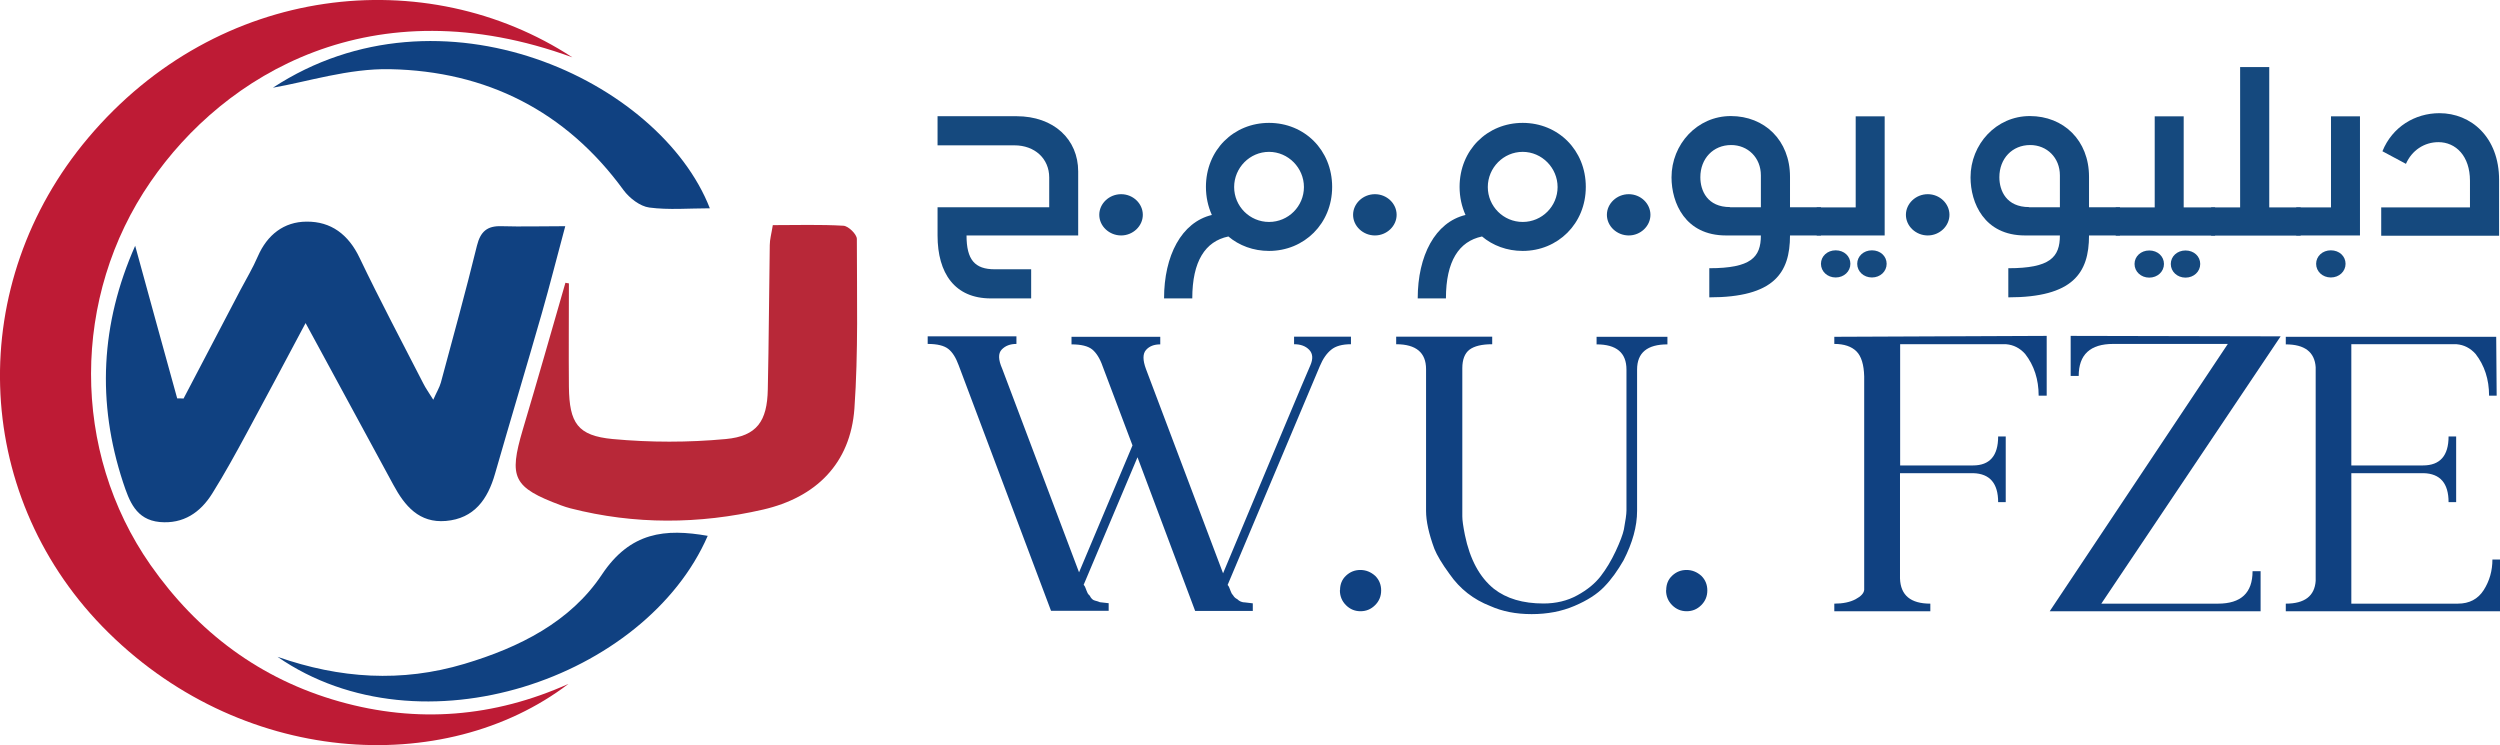 <?xml version="1.0" encoding="UTF-8"?>
<svg id="Layer_2" data-name="Layer 2" xmlns="http://www.w3.org/2000/svg" viewBox="0 0 164.79 49.11">
  <defs>
    <style>
      .cls-1 {
        fill: #b82838;
      }

      .cls-2 {
        fill: #be1b35;
      }

      .cls-3 {
        fill: #15497e;
      }

      .cls-4 {
        fill: #104181;
      }
    </style>
  </defs>
  <g id="Layer_1-2" data-name="Layer 1">
    <g>
      <g>
        <path class="cls-2" d="M37.73,3.78C24.56-1.03,14.79,4.9,9.92,11.99c-5.2,7.55-5.25,17.74,0,25.25,3.11,4.44,7.24,7.53,12.45,9,5.13,1.45,10.19,1.04,15.1-1.16-8.16,6.22-21.73,5.47-30.73-3.79C-1.88,32.4-2.28,18.69,5.81,9.09,14.41-1.11,28.11-2.5,37.73,3.78Z"/>
        <path class="cls-4" d="M20.14,21.3c-1.4,2.63-2.61,4.91-3.84,7.18-.74,1.37-1.49,2.74-2.31,4.05-.78,1.25-1.9,2.02-3.46,1.88-1.58-.15-2.01-1.39-2.42-2.62-1.73-5.26-1.48-10.44,.8-15.59,.92,3.35,1.84,6.71,2.77,10.06,.14,0,.28,0,.42,.01,1.25-2.39,2.5-4.77,3.75-7.16,.39-.74,.82-1.45,1.15-2.22,.62-1.42,1.72-2.27,3.2-2.28,1.62-.02,2.77,.85,3.5,2.38,1.34,2.8,2.8,5.55,4.22,8.32,.14,.28,.33,.54,.64,1.04,.23-.52,.41-.81,.5-1.13,.81-3.01,1.64-6.01,2.38-9.03,.23-.93,.68-1.31,1.61-1.28,1.32,.04,2.65,0,4.21,0-.55,2.04-1.02,3.91-1.55,5.76-1.01,3.53-2.07,7.04-3.08,10.56-.48,1.68-1.37,2.95-3.24,3.11-1.76,.15-2.71-.99-3.46-2.38-1.61-2.98-3.23-5.96-4.85-8.94-.25-.46-.5-.93-.94-1.73Z"/>
        <path class="cls-1" d="M37.5,18.67c0,2.28-.02,4.55,0,6.83,.03,2.39,.57,3.22,2.89,3.44,2.47,.23,4.99,.23,7.45,0,2.06-.19,2.73-1.18,2.77-3.27,.07-3.17,.08-6.34,.13-9.51,0-.38,.11-.75,.2-1.32,1.57,0,3.12-.05,4.66,.04,.32,.02,.88,.56,.88,.87,0,3.73,.1,7.46-.16,11.17-.26,3.65-2.55,5.87-6.02,6.67-4.21,.97-8.47,1-12.69-.08-.21-.05-.43-.13-.63-.2-3.16-1.18-3.46-1.81-2.52-4.99,.96-3.22,1.88-6.45,2.81-9.68,.07,.01,.14,.03,.22,.04Z"/>
        <path class="cls-4" d="M17.99,5.78c11.07-7.25,25.51-.49,28.8,7.95-1.37,0-2.7,.12-3.99-.05-.61-.08-1.31-.62-1.7-1.15-3.81-5.23-9.06-7.84-15.38-7.97-2.74-.06-5.5,.84-7.73,1.22Z"/>
        <path class="cls-4" d="M18.31,43.3c4.09,1.43,8.15,1.7,12.3,.46,3.62-1.08,6.99-2.77,9.06-5.88,1.88-2.83,4.19-3.05,6.98-2.56-4.08,9.38-18.88,14.52-28.35,7.98Z"/>
      </g>
      <g>
        <path class="cls-4" d="M71.1,37.79l3.55-8.43c-.63-1.67-1.11-2.93-1.43-3.79-.32-.86-.5-1.34-.54-1.43-.18-.52-.42-.89-.69-1.11-.28-.22-.73-.33-1.36-.33v-.5h5.85v.5c-.41,0-.72,.12-.94,.37-.22,.25-.22,.67,0,1.26l5.08,13.46c1.78-4.24,3.13-7.47,4.06-9.7,.93-2.23,1.5-3.56,1.69-4,.19-.43,.17-.78-.07-1.03-.24-.25-.57-.37-1-.37v-.5h3.75v.5c-.57,0-1.01,.12-1.3,.36-.3,.24-.55,.6-.75,1.08l-6.08,14.43s.07,.07,.1,.15,.05,.13,.06,.15c0,.02,.03,.07,.06,.15,.03,.08,.06,.14,.1,.18,.04,.04,.06,.07,.06,.08,.06,.09,.14,.17,.25,.22,.15,.15,.32,.22,.53,.22l.5,.06v.5h-3.8c-.72-1.92-1.99-5.3-3.8-10.13l-3.55,8.41s.07,.07,.1,.15c.03,.08,.05,.13,.06,.15,0,.02,.03,.07,.06,.15,.03,.08,.06,.14,.1,.18,.04,.04,.06,.07,.08,.08,.09,.19,.21,.3,.35,.33,.14,.04,.23,.06,.26,.08,.04,.02,.07,.03,.11,.03l.53,.06v.5h-3.8c-3.88-10.3-5.91-15.7-6.09-16.19-.18-.49-.4-.85-.68-1.07-.28-.22-.73-.33-1.36-.33v-.5h5.85v.5c-.41,0-.73,.12-.97,.37-.24,.25-.23,.67,.03,1.26l5.08,13.46Z"/>
        <path class="cls-4" d="M88.33,38.9c0-.39,.13-.71,.4-.96s.58-.37,.94-.37,.69,.13,.98,.39c.26,.26,.39,.58,.39,.96s-.13,.7-.4,.97c-.27,.27-.59,.4-.96,.4s-.69-.13-.96-.4c-.27-.27-.4-.6-.4-.98Z"/>
        <path class="cls-4" d="M109.91,22.2v.5c-1.33,0-2,.55-2,1.66v9.32c0,1.02-.3,2.1-.89,3.25-.39,.68-.81,1.27-1.28,1.75-.46,.48-1.11,.9-1.96,1.26-.84,.36-1.78,.54-2.82,.54s-1.94-.18-2.72-.53c-1.11-.43-2.01-1.13-2.69-2.11-.5-.68-.83-1.24-1-1.66-.37-1-.55-1.83-.55-2.5v-9.35c0-1.09-.66-1.64-1.97-1.64v-.5h6.33v.5c-.68,0-1.18,.12-1.5,.36-.31,.24-.47,.65-.47,1.22v9.77c0,.26,.06,.67,.17,1.22,.33,1.61,.97,2.79,1.91,3.55,.83,.65,1.92,.97,3.27,.97,.83,0,1.58-.18,2.23-.54,.66-.36,1.17-.78,1.54-1.26s.7-1.03,.99-1.65c.29-.62,.47-1.1,.54-1.43,.11-.59,.17-1.01,.17-1.25v-9.29c0-1.11-.66-1.66-1.97-1.66v-.5h4.66Z"/>
        <path class="cls-4" d="M109.83,38.9c0-.39,.13-.71,.4-.96s.58-.37,.94-.37,.69,.13,.98,.39c.26,.26,.39,.58,.39,.96s-.13,.7-.4,.97c-.27,.27-.59,.4-.96,.4s-.69-.13-.96-.4c-.27-.27-.4-.6-.4-.98Z"/>
        <path class="cls-4" d="M134.91,22.14v3.94h-.53c0-1.07-.3-1.99-.89-2.75-.35-.39-.77-.6-1.25-.64h-6.99v7.99h4.8c1.11,0,1.66-.64,1.66-1.91h.5v4.33h-.5c0-1.24-.55-1.88-1.64-1.91h-4.83v6.94c.04,1.11,.7,1.66,2,1.66v.5h-6.33v-.5c.57,0,1.04-.1,1.4-.29,.36-.19,.55-.4,.57-.62v-14.07c-.02-.78-.19-1.33-.51-1.65-.32-.32-.81-.49-1.46-.49v-.47l13.98-.06Z"/>
        <path class="cls-4" d="M146.2,39.79c1.52,0,2.28-.71,2.28-2.14h.53v2.64h-13.9l11.74-17.62h-7.55c-1.52,0-2.28,.7-2.28,2.11h-.53v-2.64l13.84,.03-11.82,17.62h7.69Z"/>
        <path class="cls-4" d="M164.79,36.88v3.41h-14.12v-.5c1.24,0,1.9-.5,1.97-1.5v-14.09c-.07-1-.73-1.5-1.97-1.5v-.5h13.87l.03,3.88h-.5c0-1.07-.3-1.99-.89-2.75-.35-.39-.77-.6-1.25-.64h-6.94v7.99h4.72c1.13,0,1.69-.64,1.69-1.91h.5v4.33h-.5c0-1.24-.55-1.88-1.64-1.91h-4.77v8.6h7.02c.76,0,1.33-.3,1.71-.9,.38-.6,.57-1.27,.57-2.01h.5Z"/>
      </g>
      <g>
        <path class="cls-3" d="M61.8,15.52v-1.86h7.36v-1.96c0-1.25-.96-2.12-2.29-2.12h-5.07v-1.92h5.2c2.47,0,4.07,1.53,4.07,3.64v4.22h-7.36c0,1.6,.54,2.23,1.86,2.23h2.4v1.92h-2.66c-2.37,0-3.51-1.65-3.51-4.15Z"/>
        <path class="cls-3" d="M72.46,14.16c0-.74,.65-1.36,1.44-1.36s1.43,.62,1.43,1.36-.65,1.36-1.43,1.36-1.44-.61-1.44-1.36Z"/>
        <path class="cls-3" d="M80.96,15.59c-1.51,.32-2.37,1.62-2.37,4.08h-1.86c0-2.82,1.15-5.02,3.15-5.5-.25-.56-.39-1.18-.39-1.85,0-2.43,1.83-4.22,4.16-4.22s4.16,1.79,4.16,4.22-1.85,4.22-4.16,4.22c-1.03,0-1.97-.35-2.69-.96Zm2.69-.96c1.28,0,2.3-1.04,2.3-2.3s-1.03-2.32-2.3-2.32-2.3,1.05-2.3,2.32,1.03,2.3,2.3,2.3Z"/>
        <path class="cls-3" d="M89.19,14.16c0-.74,.65-1.36,1.44-1.36s1.43,.62,1.43,1.36-.65,1.36-1.43,1.36-1.44-.61-1.44-1.36Z"/>
        <path class="cls-3" d="M97.68,15.59c-1.51,.32-2.37,1.62-2.37,4.08h-1.86c0-2.82,1.15-5.02,3.15-5.5-.25-.56-.39-1.18-.39-1.85,0-2.43,1.83-4.22,4.16-4.22s4.16,1.79,4.16,4.22-1.85,4.22-4.16,4.22c-1.03,0-1.97-.35-2.69-.96Zm2.69-.96c1.28,0,2.3-1.04,2.3-2.3s-1.03-2.32-2.3-2.32-2.3,1.05-2.3,2.32,1.03,2.3,2.3,2.3Z"/>
        <path class="cls-3" d="M105.92,14.16c0-.74,.65-1.36,1.44-1.36s1.43,.62,1.43,1.36-.65,1.36-1.43,1.36-1.44-.61-1.44-1.36Z"/>
        <path class="cls-3" d="M116.07,15.52h-2.3c-2.69,0-3.59-2.15-3.59-3.83,0-2.18,1.69-4.04,3.91-4.04s3.9,1.6,3.9,4v2.01h2.04v1.86h-2.04c0,2.47-1.05,4.08-5.32,4.08v-1.92c2.75,0,3.4-.72,3.4-2.16Zm-2.03-1.86h2.03v-2.1c0-1.17-.86-2-1.96-2-1.18,0-2.03,.89-2.03,2.12,0,.89,.46,1.97,1.96,1.97Z"/>
        <path class="cls-3" d="M119.75,13.67h2.57V7.67h1.91v7.85h-4.48v-1.86Zm1.25,2.83c.56,0,.97,.39,.97,.89s-.42,.9-.97,.9-.97-.4-.97-.9,.42-.89,.97-.89Zm2.39,0c.56,0,.97,.39,.97,.89s-.42,.9-.97,.9-.97-.4-.97-.9,.42-.89,.97-.89Z"/>
        <path class="cls-3" d="M125.63,14.16c0-.74,.65-1.36,1.44-1.36s1.43,.62,1.43,1.36-.65,1.36-1.43,1.36-1.44-.61-1.44-1.36Z"/>
        <path class="cls-3" d="M135.78,15.52h-2.3c-2.69,0-3.59-2.15-3.59-3.83,0-2.18,1.69-4.04,3.91-4.04s3.9,1.6,3.9,4v2.01h2.04v1.86h-2.04c0,2.47-1.05,4.08-5.32,4.08v-1.92c2.75,0,3.4-.72,3.4-2.16Zm-2.03-1.86h2.03v-2.1c0-1.17-.86-2-1.96-2-1.18,0-2.03,.89-2.03,2.12,0,.89,.46,1.97,1.96,1.97Z"/>
        <path class="cls-3" d="M139.46,13.67h2.57V7.67h1.91v6h2.07v1.86h-6.55v-1.86Zm2.21,2.84c.56,0,.97,.39,.97,.89s-.42,.9-.97,.9-.97-.4-.97-.9,.42-.89,.97-.89Zm2.39,0c.56,0,.97,.39,.97,.89s-.42,.9-.97,.9-.97-.4-.97-.9,.42-.89,.97-.89Z"/>
        <path class="cls-3" d="M145.74,13.67h1.92V4.42h1.92V13.67h2.07v1.86h-5.9v-1.86Z"/>
        <path class="cls-3" d="M151.36,13.67h2.29V7.67h1.91v7.85h-4.2v-1.86Zm2.28,2.83c.56,0,.97,.39,.97,.89s-.42,.9-.97,.9-.97-.4-.97-.9,.42-.89,.97-.89Z"/>
        <path class="cls-3" d="M156.95,13.67h5.86v-1.76c0-1.62-.93-2.54-2.08-2.54-.93,0-1.75,.54-2.14,1.43l-1.55-.83c.65-1.61,2.15-2.51,3.76-2.51,2.07,0,3.93,1.57,3.93,4.4v3.68h-7.77v-1.86Z"/>
      </g>
    </g>
  </g>
</svg>